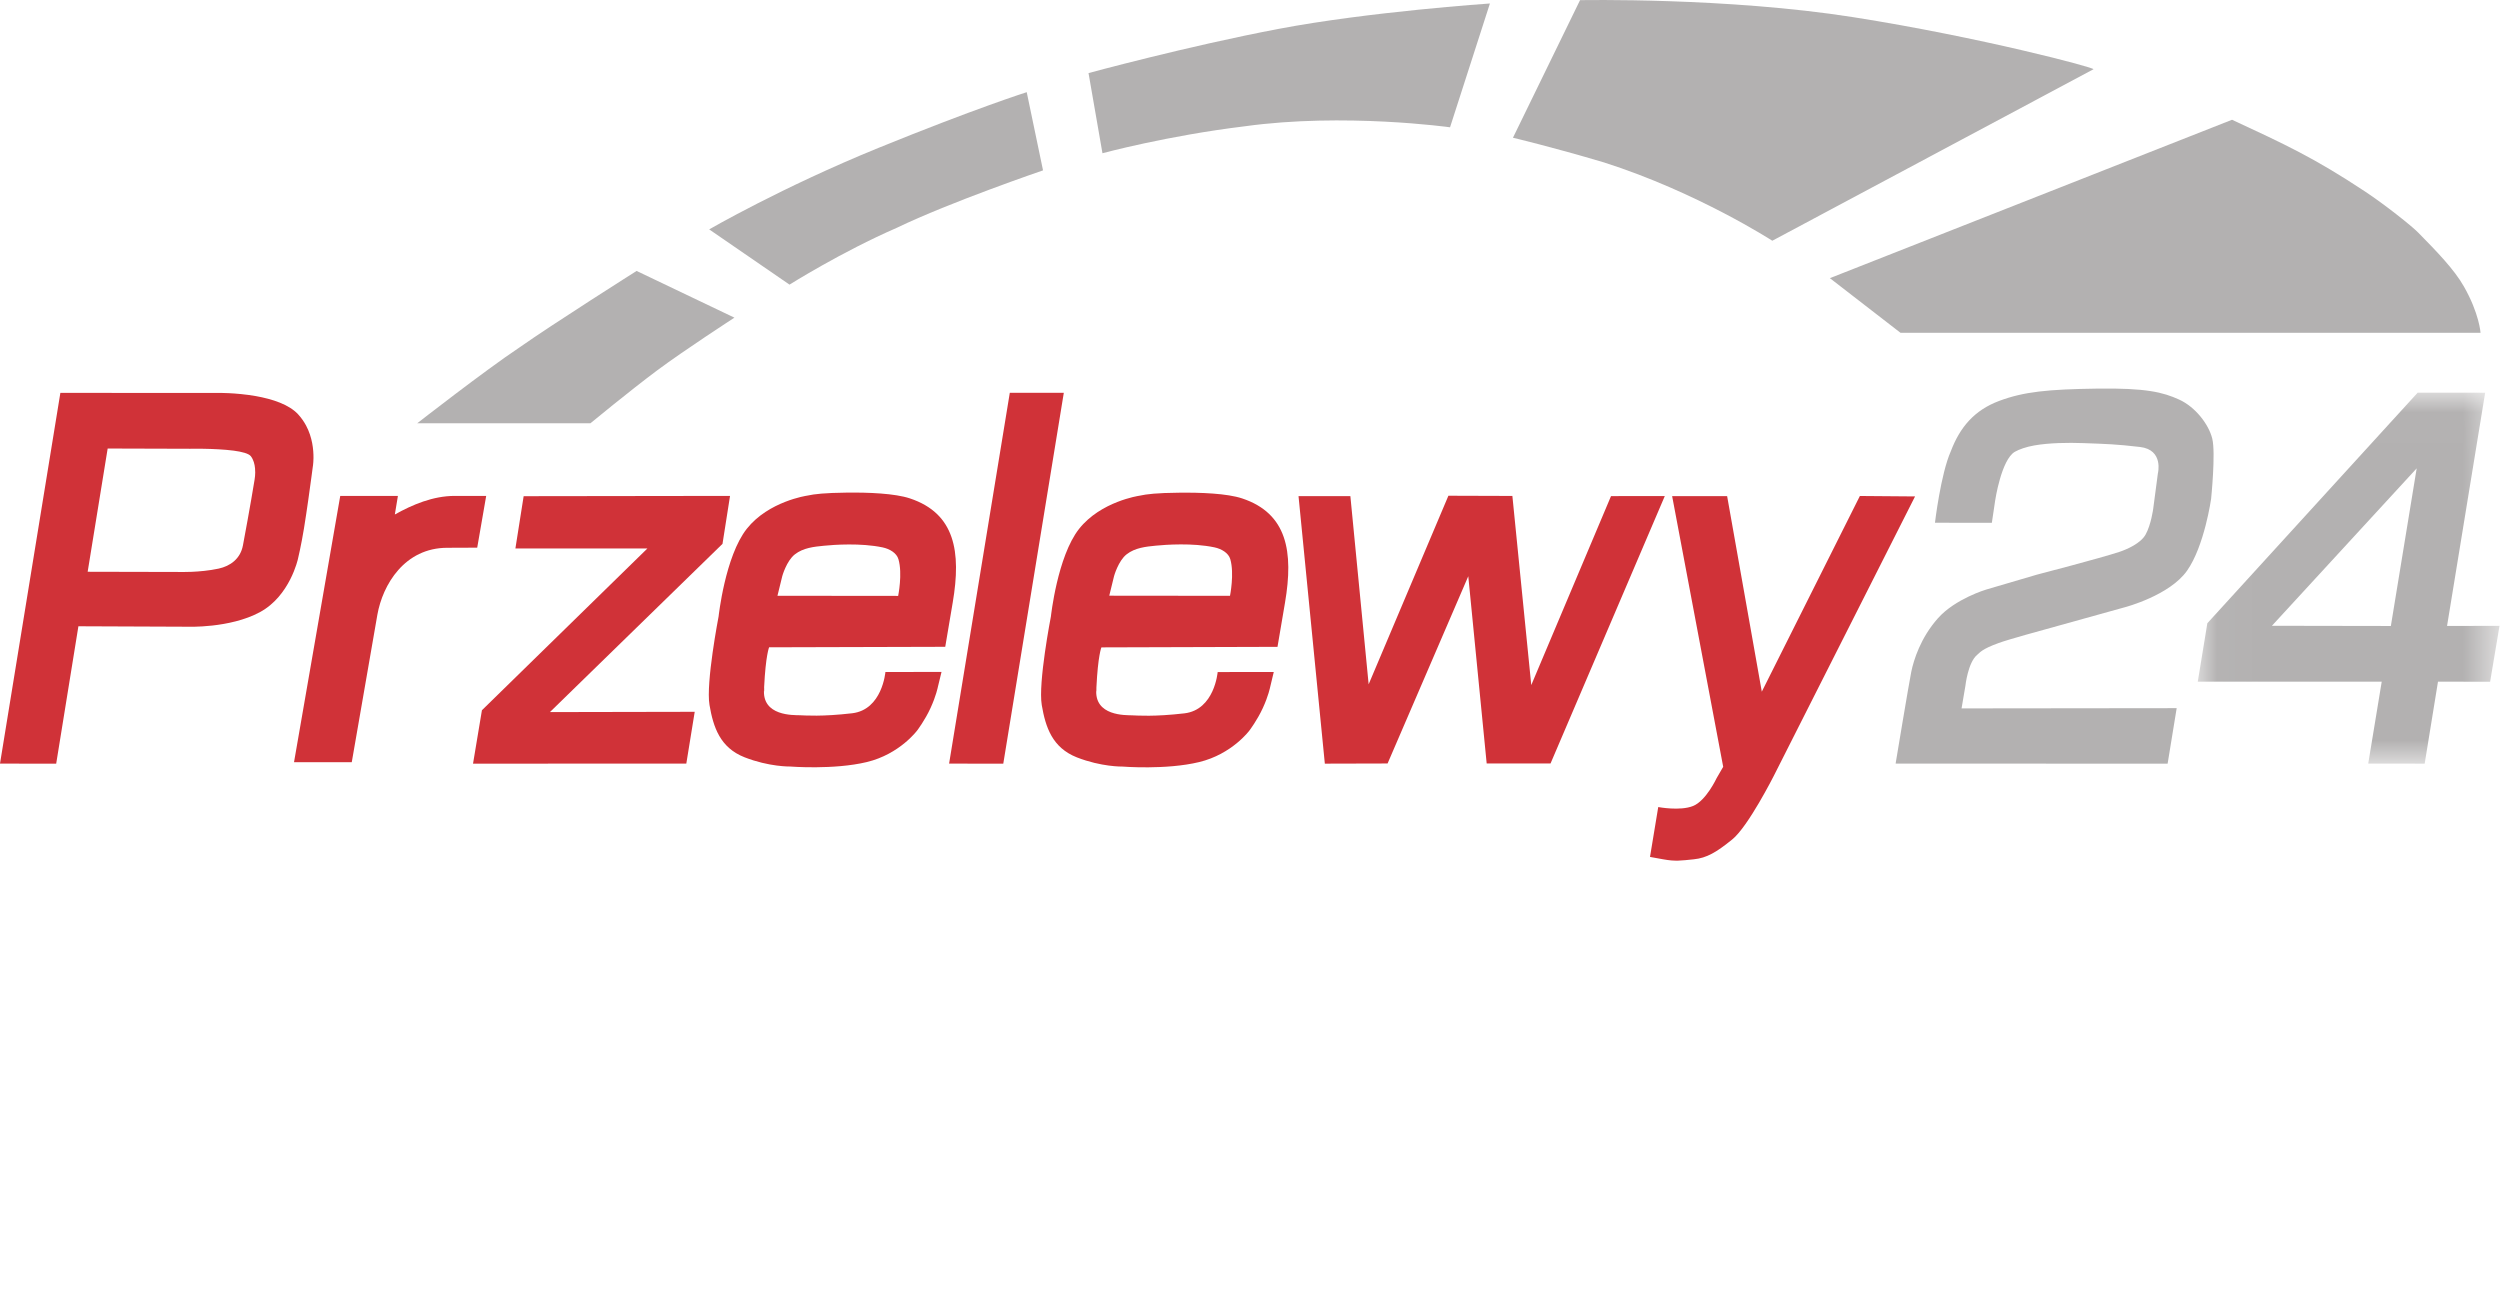 <svg width="61px" height="32px" viewBox="0 0 61 32" version="1.1" xmlns="http://www.w3.org/2000/svg" xmlns:xlink="http://www.w3.org/1999/xlink">
    <defs>
        <polygon id="path-1" points="0.03 0.018 7.392 0.018 7.392 9.07 0.03 9.07"></polygon>
    </defs>
        <g transform="translate(-99, -159)">
            <g transform="translate(99, 159)">
                <polygon fill="#D03238" points="12.777 12.107 17.813 12.1 17.629 13.27 13.418 17.375 16.951 17.368 16.746 18.632 11.542 18.633 11.759 17.33 15.796 13.383 12.576 13.382"></polygon>
                <path d="M6.212,11.703 C6.211,11.718 6.09,12.446 5.928,13.306 C5.866,13.636 5.619,13.812 5.335,13.874 C4.866,13.975 4.361,13.956 4.361,13.956 L2.139,13.951 L2.627,10.944 L4.64,10.95 C4.64,10.95 4.776,10.947 4.966,10.95 C5.183,10.954 5.469,10.965 5.704,10.996 C5.905,11.023 6.069,11.066 6.12,11.131 C6.186,11.217 6.214,11.327 6.223,11.428 C6.237,11.571 6.213,11.694 6.212,11.703 M7.271,10.106 C7.16,9.987 7.005,9.896 6.829,9.825 C6.646,9.751 6.442,9.701 6.244,9.665 C5.992,9.621 5.749,9.601 5.575,9.593 C5.415,9.585 5.313,9.587 5.313,9.587 L3.111,9.587 L1.473,9.586 L3.21899736e-06,18.632 L1.371,18.634 L1.913,15.281 L4.571,15.292 C4.571,15.292 5.606,15.334 6.341,14.937 C7.076,14.54 7.27,13.637 7.27,13.637 C7.27,13.637 7.351,13.302 7.417,12.893 C7.49,12.443 7.564,11.904 7.602,11.617 C7.619,11.491 7.629,11.413 7.629,11.413 C7.629,11.413 7.647,11.32 7.649,11.176 C7.651,10.974 7.622,10.671 7.468,10.383 C7.417,10.288 7.352,10.194 7.271,10.106" id="Fill-2" fill="#D03238"></path>
                <polygon id="Fill-4" fill="#D03238" points="24.639 9.585 25.957 9.584 24.48 18.634 23.158 18.632"></polygon>
                <polygon id="Fill-6" fill="#D03238" points="31.684 12.106 32.949 12.105 33.395 16.697 35.341 12.096 36.902 12.101 37.363 16.716 39.309 12.105 40.621 12.104 37.833 18.629 36.275 18.629 35.826 14.06 33.857 18.629 32.326 18.633"></polygon>
                <path d="M21.915,14.54 L18.97,14.537 L19.087,14.059 C19.087,14.059 19.19,13.686 19.394,13.527 C19.598,13.367 19.859,13.34 20.105,13.316 C20.351,13.291 21.003,13.245 21.534,13.356 C21.711,13.393 21.879,13.495 21.922,13.645 C22.026,13.999 21.915,14.54 21.915,14.54 M22.202,12.161 C21.832,12.038 21.19,12.013 20.649,12.02 C20.123,12.027 19.883,12.052 19.687,12.095 C19.687,12.095 18.753,12.232 18.222,12.902 C17.692,13.573 17.534,15.04 17.534,15.04 C17.534,15.04 17.22,16.662 17.312,17.202 C17.404,17.742 17.569,18.243 18.168,18.478 C18.768,18.713 19.277,18.703 19.277,18.703 C19.277,18.703 20.346,18.788 21.151,18.594 C21.956,18.4 22.381,17.821 22.381,17.821 C22.381,17.821 22.57,17.572 22.706,17.274 C22.842,16.977 22.882,16.771 22.888,16.745 L22.973,16.395 L21.604,16.397 C21.604,16.397 21.528,17.319 20.79,17.404 C20.052,17.489 19.656,17.457 19.513,17.452 C19.372,17.447 18.579,17.48 18.644,16.805 C18.644,16.796 18.645,16.782 18.645,16.764 C18.682,15.994 18.766,15.794 18.766,15.794 L23.064,15.782 L23.247,14.698 C23.456,13.465 23.303,12.527 22.202,12.161" id="Fill-8" fill="#D03238"></path>
                <path d="M18.656,16.774 C18.652,16.798 18.648,16.822 18.645,16.845 C18.638,16.963 18.658,16.768 18.656,16.774" id="Fill-10" fill="#D03238"></path>
                <path d="M26.764,16.776 C26.759,16.8 26.755,16.823 26.752,16.847 C26.746,16.965 26.765,16.769 26.764,16.776" id="Fill-12" fill="#D03238"></path>
                <path d="M30.012,14.538 L27.066,14.535 L27.183,14.057 C27.183,14.057 27.286,13.684 27.49,13.525 C27.694,13.366 27.955,13.338 28.202,13.314 C28.448,13.29 29.099,13.243 29.631,13.355 C29.807,13.392 29.975,13.493 30.019,13.643 C30.122,13.998 30.012,14.538 30.012,14.538 M30.31,12.162 C29.94,12.039 29.298,12.015 28.756,12.022 C28.231,12.028 27.99,12.054 27.794,12.097 C27.794,12.097 26.86,12.234 26.33,12.904 C25.8,13.575 25.642,15.042 25.642,15.042 C25.642,15.042 25.327,16.663 25.419,17.203 C25.511,17.744 25.676,18.244 26.276,18.48 C26.876,18.715 27.384,18.704 27.384,18.704 C27.384,18.704 28.453,18.79 29.258,18.595 C30.064,18.401 30.488,17.822 30.488,17.822 C30.488,17.822 30.677,17.573 30.813,17.276 C30.95,16.979 30.99,16.772 30.996,16.747 L31.08,16.396 L29.711,16.398 C29.711,16.398 29.636,17.321 28.897,17.406 C28.159,17.491 27.763,17.459 27.621,17.454 C27.48,17.448 26.687,17.481 26.751,16.806 C26.752,16.797 26.752,16.784 26.753,16.765 C26.79,15.995 26.874,15.796 26.874,15.796 L31.171,15.783 L31.355,14.7 C31.564,13.467 31.41,12.529 30.31,12.162" id="Fill-14" fill="#D03238"></path>
                <path d="M42.142,12.106 L42.988,16.877 L45.381,12.102 L46.727,12.113 L43.279,18.934 C43.279,18.934 42.655,20.168 42.268,20.481 C41.881,20.795 41.645,20.935 41.328,20.967 C41.012,20.999 40.885,21.022 40.581,20.967 L40.26,20.909 L40.461,19.692 C40.461,19.692 40.994,19.794 41.311,19.666 C41.629,19.538 41.886,18.986 41.886,18.986 L42.046,18.71 L40.8,12.105 L42.142,12.106 Z" id="Fill-16" fill="#D03238"></path>
                <path d="M47.213,12.755 L48.601,12.757 L48.683,12.207 C48.683,12.207 48.832,11.216 49.162,11.024 C49.268,10.963 49.438,10.904 49.635,10.869 C49.997,10.805 50.46,10.798 50.834,10.812 C51.412,10.833 51.628,10.838 52.215,10.906 C52.802,10.974 52.652,11.553 52.652,11.553 L52.538,12.416 C52.538,12.416 52.487,12.803 52.352,13.044 C52.232,13.258 51.905,13.401 51.716,13.465 C51.259,13.617 49.695,14.023 49.695,14.023 L48.464,14.385 C48.464,14.385 47.708,14.609 47.284,15.087 C46.86,15.565 46.693,16.109 46.635,16.392 C46.577,16.676 46.253,18.631 46.253,18.631 L52.89,18.634 L53.111,17.279 L47.862,17.285 L47.956,16.733 C47.956,16.733 48.017,16.164 48.243,15.978 C48.314,15.92 48.349,15.842 48.768,15.689 C49.018,15.598 49.875,15.365 49.875,15.365 L51.856,14.814 C51.856,14.814 52.936,14.53 53.362,13.928 C53.788,13.326 53.951,12.173 53.951,12.173 C53.951,12.173 54.066,11.053 53.979,10.702 C53.892,10.351 53.566,9.93 53.172,9.75 C52.777,9.57 52.363,9.465 51.168,9.482 C49.973,9.499 49.383,9.556 48.778,9.783 C48.173,10.01 47.823,10.424 47.601,11.008 C47.355,11.559 47.213,12.755 47.213,12.755" id="Fill-18" fill="#B3B1B1"></path>
                <g transform="translate(53.596, 9.563)">
                    <mask id="mask-2" fill="white">
                        <use xlink:href="#path-1"></use>
                    </mask>
                    <path d="M4.741,5.711 L1.839,5.706 L5.371,1.865 L4.741,5.711 Z M6.112,5.71 L7.042,0.019 L5.395,0.018 L0.263,5.644 L0.03,7.069 L4.518,7.069 L4.189,9.068 L5.566,9.07 L5.891,7.069 L7.163,7.072 L7.392,5.708 L6.112,5.71 Z" id="Fill-20" fill="#B3B1B1" mask="url(#mask-2)"></path>
                </g>
                <path d="M10.18,10.328 L14.406,10.328 C14.406,10.328 15.354,9.546 16.026,9.044 C16.697,8.543 17.92,7.751 17.92,7.751 L15.533,6.611 C15.533,6.611 13.516,7.886 12.66,8.488 C11.827,9.043 10.18,10.328 10.18,10.328" id="Fill-23" fill="#B3B1B1"></path>
                <path d="M19.264,6.945 L17.304,5.597 C17.304,5.597 19.078,4.569 21.436,3.608 C23.794,2.648 25.052,2.249 25.052,2.249 L25.45,4.157 C25.45,4.157 23.18,4.932 21.879,5.56 C20.535,6.145 19.264,6.945 19.264,6.945" id="Fill-25" fill="#B3B1B1"></path>
                <path d="M26.9,3.739 L26.56,1.783 C26.56,1.783 28.979,1.126 31.196,0.705 C33.413,0.284 36.354,0.085 36.354,0.085 L35.381,3.106 C35.381,3.106 32.795,2.745 30.368,3.082 C28.476,3.312 26.9,3.739 26.9,3.739" id="Fill-27" fill="#B3B1B1"></path>
                <path d="M36.916,3.361 L38.553,0.004 C38.553,0.004 42.136,-0.067 45.226,0.42 C48.316,0.907 51.142,1.657 51.08,1.69 L43.244,5.874 C43.244,5.874 41.414,4.69 39.14,3.964 C37.852,3.581 36.916,3.361 36.916,3.361" id="Fill-29" fill="#B3B1B1"></path>
                <path d="M44.649,6.787 L46.372,8.12 L60.525,8.12 C60.525,8.12 60.496,7.652 60.119,6.99 C59.883,6.574 59.456,6.135 59.008,5.679 C58.846,5.513 58.192,4.994 57.706,4.672 C56.456,3.845 55.758,3.525 54.462,2.922 L44.649,6.787 Z" id="Fill-31" fill="#B3B1B1"></path>
                <path d="M11.096,12.1 C10.565,12.1 10.063,12.314 9.634,12.554 L9.709,12.1 L8.302,12.1 L7.174,18.598 L8.583,18.598 L9.208,14.998 C9.338,14.268 9.87,13.366 10.915,13.366 L11.644,13.363 L11.863,12.1 L11.096,12.1 Z" id="Fill-33" fill="#D03238"></path>
            </g>
        </g>
</svg>
